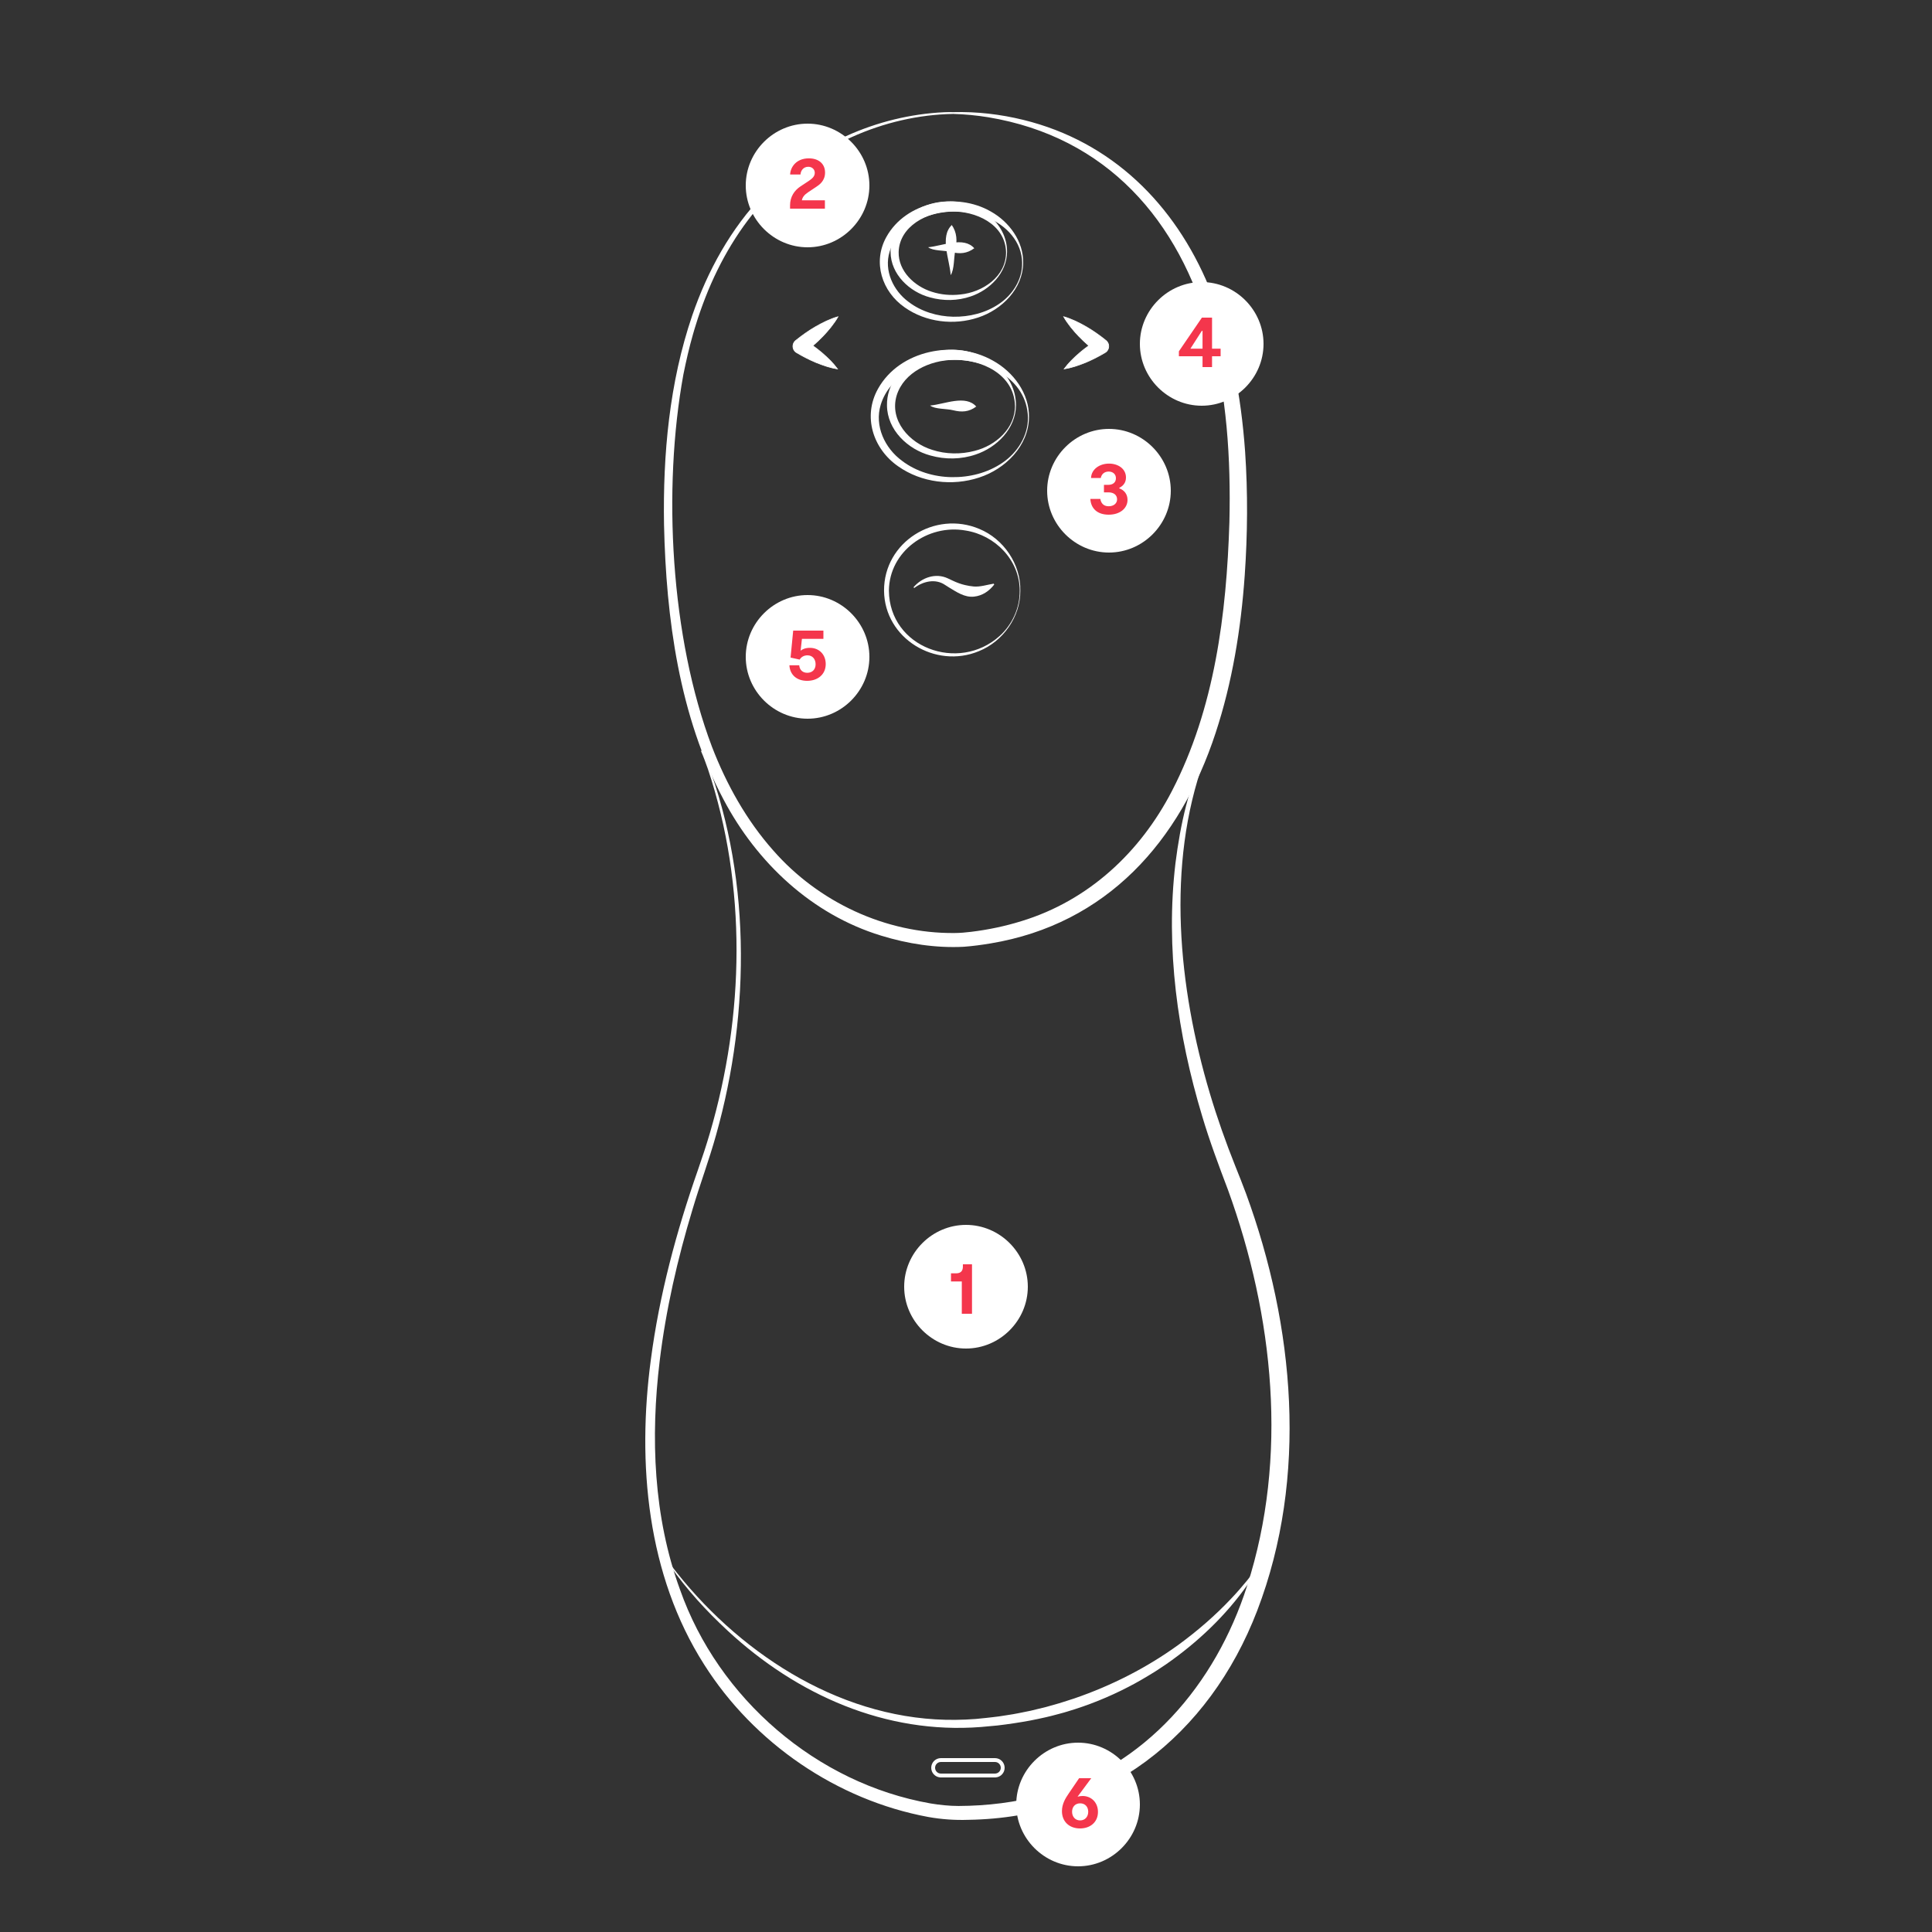 <svg width="500" height="500" viewBox="0 0 500 500" fill="none" xmlns="http://www.w3.org/2000/svg">
<rect x="0" y="0" width="500" height="500" fill="#333333" stroke="none"/>
<path d="M181.823 194.166C194.483 225.094 194.324 261.773 185.331 293.682C183.529 300.179 181.151 306.491 179.235 312.951C175.347 325.781 172.338 338.903 170.725 352.209C168.332 371.993 169.102 392.567 175.994 411.41C185.922 439.585 211.334 461.54 240.813 466.727C243.217 467.123 245.631 467.38 248.055 467.385C255.471 467.359 262.907 466.45 270.026 464.488C296.393 457.416 314.589 435.887 322.729 410.485C333.478 377.164 329.621 340.5 317.814 307.97C315.421 301.663 313.028 295.279 311.107 288.808C304.754 267.726 301.606 245.39 304.204 223.43C305.473 213.379 307.661 203.266 312.216 194.156L312.617 194.366C312.262 195.111 311.944 195.891 311.641 196.672C301.77 223.887 304.969 255.651 313.099 282.938C315.005 289.327 317.239 295.649 319.714 301.833C320.639 304.128 321.635 306.634 322.488 308.94C335.009 343.15 338.619 382.238 325.379 416.797C312.925 449.25 285.875 470.43 250.623 470.969C247.146 471.093 243.633 470.841 240.223 470.23C216.577 465.849 195.099 451.099 182.25 430.808C167.418 407.563 164.865 378.705 168.434 351.917C170.633 335.112 175.039 318.724 180.622 302.783C181.731 299.614 182.779 296.435 183.724 293.22C192.66 262.729 193.333 229.341 183.215 199.05C182.661 197.468 182.08 195.881 181.413 194.356L181.823 194.166Z" fill="white"/>
<path d="M246.262 58.144C247.721 60.214 247.721 62.371 247.259 64.677C246.802 66.675 247.033 69.669 246.031 71.205C245.8 67.214 243.114 61.298 246.339 58.221L246.262 58.144Z" fill="white"/>
<path d="M252.179 64.215C250.258 65.674 248.337 65.756 246.185 65.216C244.341 64.754 241.496 64.985 240.197 63.984C243.884 63.676 249.416 61.067 252.179 64.292V64.215Z" fill="white"/>
<path d="M252.692 105.183C250.771 106.647 248.851 106.719 246.704 106.179C244.86 105.717 242.015 105.948 240.71 104.952C244.398 104.644 249.929 102.035 252.692 105.26V105.183Z" fill="white"/>
<path d="M216.865 81.98C215.776 82.262 214.811 82.699 213.83 83.12C212.885 83.582 211.94 84.039 211.046 84.578C209.249 85.621 207.564 86.812 205.962 88.107L205.926 88.132C205.104 88.79 204.976 89.991 205.633 90.813C205.782 90.993 205.957 91.142 206.147 91.255C207.754 92.21 209.428 93.073 211.175 93.812C212.946 94.521 214.739 95.174 216.742 95.492C215.55 93.854 214.148 92.549 212.71 91.296C211.257 90.074 209.737 88.98 208.15 87.978L208.334 91.132C209.962 89.873 211.524 88.517 212.962 87.023C213.696 86.283 214.364 85.467 215.037 84.66C215.684 83.808 216.331 82.971 216.865 81.98Z" fill="white"/>
<path d="M208.247 88.137L208.411 90.957C209.048 90.464 209.654 89.971 210.23 89.473C209.593 89.016 208.93 88.569 208.247 88.137ZM216.685 82.113C215.756 82.375 214.898 82.75 214.066 83.109L213.825 83.217C212.91 83.664 211.965 84.121 211.092 84.65C209.392 85.636 207.734 86.787 206.018 88.168L205.977 88.199C205.202 88.826 205.073 89.971 205.7 90.751C205.833 90.916 206.003 91.06 206.188 91.178C207.831 92.159 209.526 93.016 211.205 93.73C213.095 94.485 214.739 95.055 216.541 95.364C215.447 93.9 214.189 92.698 212.654 91.352C211.935 90.741 211.169 90.151 210.373 89.575C209.747 90.115 209.084 90.654 208.386 91.193L208.257 91.296L208.052 87.809L208.196 87.901C208.94 88.368 209.665 88.856 210.368 89.36C211.272 88.574 212.114 87.778 212.9 86.961C213.593 86.258 214.246 85.482 214.867 84.722L215.011 84.547C215.591 83.787 216.192 83.002 216.69 82.118M216.937 95.605L216.726 95.569C214.826 95.266 213.116 94.68 211.139 93.889C209.444 93.176 207.749 92.313 206.095 91.327C205.89 91.204 205.71 91.049 205.561 90.865C204.873 90.007 205.012 88.749 205.864 88.06L205.905 88.035C207.626 86.648 209.29 85.493 210.995 84.501C211.873 83.972 212.823 83.51 213.737 83.063L213.783 83.043L213.989 82.95C214.888 82.56 215.817 82.154 216.834 81.892L217.029 81.841L216.932 82.021C216.408 82.991 215.761 83.834 215.139 84.65L214.99 84.835C214.364 85.595 213.712 86.376 213.013 87.079C212.232 87.891 211.4 88.682 210.502 89.463C211.287 90.032 212.042 90.618 212.761 91.224C214.369 92.626 215.673 93.879 216.803 95.435L216.927 95.605H216.937Z" fill="white"/>
<path d="M275.29 81.98C276.378 82.262 277.344 82.699 278.325 83.12C279.27 83.582 280.215 84.039 281.109 84.578C282.906 85.621 284.591 86.812 286.193 88.107L286.229 88.132C287.051 88.79 287.179 89.991 286.522 90.813C286.373 90.993 286.198 91.142 286.008 91.255C284.401 92.21 282.726 93.073 280.98 93.812C279.208 94.521 277.416 95.174 275.413 95.492C276.604 93.854 278.007 92.549 279.445 91.296C280.898 90.074 282.418 88.98 284.005 87.978L283.82 91.132C282.192 89.873 280.631 88.517 279.193 87.023C278.459 86.283 277.791 85.467 277.118 84.66C276.471 83.808 275.824 82.971 275.29 81.98Z" fill="white"/>
<path d="M281.925 89.473C282.5 89.966 283.106 90.459 283.743 90.957L283.908 88.137C283.224 88.569 282.567 89.016 281.925 89.473ZM281.781 89.581C280.985 90.156 280.22 90.752 279.501 91.363C277.965 92.703 276.707 93.905 275.613 95.369C277.416 95.061 279.059 94.49 280.954 93.736C282.634 93.022 284.324 92.164 285.972 91.183C286.157 91.07 286.326 90.926 286.46 90.762C287.087 89.981 286.958 88.831 286.178 88.204L286.147 88.184C284.426 86.797 282.767 85.647 281.073 84.66C280.199 84.132 279.254 83.674 278.34 83.228L278.294 83.207L278.094 83.12C277.257 82.76 276.399 82.385 275.475 82.123C275.973 83.007 276.574 83.793 277.149 84.553L277.293 84.732C277.919 85.487 278.571 86.268 279.26 86.966C280.051 87.783 280.888 88.579 281.792 89.365C282.49 88.862 283.219 88.379 283.964 87.906L284.108 87.814L283.908 91.301L283.774 91.198C283.076 90.659 282.413 90.125 281.786 89.581M275.218 95.605L275.341 95.435C276.476 93.879 277.775 92.626 279.383 91.224C280.097 90.618 280.852 90.027 281.643 89.457C280.744 88.677 279.912 87.886 279.126 87.074C278.428 86.371 277.775 85.585 277.149 84.825L277.005 84.64C276.384 83.823 275.736 82.981 275.213 82.01L275.115 81.831L275.31 81.882C276.327 82.149 277.257 82.555 278.155 82.94L278.407 83.053C279.326 83.5 280.271 83.962 281.155 84.491C282.86 85.482 284.524 86.638 286.249 88.025L286.28 88.045C287.143 88.738 287.277 89.997 286.594 90.854C286.445 91.039 286.265 91.193 286.059 91.317C284.406 92.303 282.706 93.165 281.016 93.879C279.039 94.67 277.329 95.256 275.428 95.559L275.218 95.595V95.605Z" fill="white"/>
<path d="M260.365 65.211C260.134 57.955 252.41 54.519 246.011 54.75C240.002 54.806 232.771 58.53 232.57 65.211C232.457 70.152 236.648 74.091 241.137 75.504C243.484 76.274 246.036 76.5 248.501 76.217C254.32 75.652 260.427 71.59 260.365 65.211ZM260.627 65.211C260.555 70.63 256.179 75.041 251.249 76.705C247.865 77.876 244.146 77.933 240.69 76.967C235.39 75.565 230.521 70.999 230.475 65.211C230.362 60.363 233.7 56.018 237.917 53.928C240.413 52.66 243.222 52.079 246.011 52.125C253.206 52.172 260.673 57.59 260.627 65.211Z" fill="white"/>
<path d="M264.53 68.031C264.484 62.602 260.422 58.288 255.594 56.357C250.011 54.103 243.458 54.169 237.999 56.748C234.465 58.417 231.343 61.339 230.228 65.15C228.729 70.039 231.158 75.216 235.179 78.159C238.451 80.65 242.595 81.887 246.699 81.969C250.859 82.036 255.096 81.004 258.568 78.641C262.06 76.299 264.612 72.324 264.525 68.031M264.792 68.031C264.731 74.733 259.266 80.162 253.165 82.165C246.889 84.27 239.606 83.402 234.152 79.566C228.22 75.462 225.776 67.836 229.386 61.339C234.481 52.12 247.556 49.64 256.4 54.724C261.161 57.379 264.9 62.443 264.792 68.031Z" fill="white"/>
<path d="M262.671 104.906C262.425 96.822 253.858 92.893 246.704 93.135C240.721 93.237 233.926 96.278 232.051 102.359C230.141 108.835 235.318 114.587 241.265 116.425C244.778 117.566 248.65 117.627 252.225 116.687C257.674 115.326 262.774 110.884 262.676 104.906M262.933 104.906C262.866 110.925 257.982 115.804 252.507 117.627C248.753 118.911 244.634 118.968 240.813 117.889C234.963 116.328 229.597 111.29 229.55 104.911C229.437 99.57 233.125 94.799 237.773 92.508C240.526 91.116 243.628 90.474 246.704 90.52C254.664 90.567 262.964 96.463 262.933 104.916" fill="white"/>
<path d="M266.03 107.982C265.768 97.978 255.193 92.868 246.278 93.135C238.749 93.227 230.249 97.115 227.927 104.767C226.263 110.226 228.975 115.999 233.469 119.276C237.105 122.039 241.712 123.41 246.278 123.487C250.9 123.559 255.594 122.393 259.435 119.759C263.303 117.15 266.122 112.738 266.03 107.987M266.292 107.982C266.23 115.398 260.17 121.392 253.416 123.58C246.488 125.88 238.451 124.925 232.437 120.678C225.924 116.158 223.233 107.772 227.219 100.633C232.853 90.5 247.223 87.804 256.975 93.335C262.25 96.237 266.41 101.809 266.297 107.977" fill="white"/>
<path d="M263.904 152.874C263.888 144.919 257.54 138.499 249.878 137.297C240.125 135.561 230.12 142.659 230.048 152.874C230.187 167.619 248.065 174.141 258.681 164.609C261.973 161.661 263.955 157.306 263.898 152.874M264.063 152.874C264.088 159.658 259.579 166.022 253.308 168.533C242.092 173.186 228.908 165.267 228.79 152.874C228.729 140.245 241.984 132.043 253.442 136.881C259.764 139.49 264.191 146.023 264.063 152.874Z" fill="white"/>
<path d="M236.407 151.996C238.564 149.459 242.143 148.201 245.297 149.68C245.661 149.844 246.221 150.116 246.586 150.286C247.577 150.753 248.697 151.174 249.708 151.405C250.468 151.58 251.223 151.719 251.999 151.785C253.694 151.924 255.394 151.344 257.171 151.051L257.309 151.272C256.036 152.936 254.264 154.179 252.081 154.405C249.683 154.677 247.556 153.208 245.631 152.047C245.363 151.873 244.855 151.554 244.588 151.385C242.118 149.695 238.949 150.399 236.602 152.176L236.412 151.991L236.407 151.996Z" fill="white"/>
<path d="M173.647 405.062C190.487 427.182 216.331 444.407 244.737 445.08C248.178 445.147 251.691 445.024 255.106 444.608C255.702 444.525 258.033 444.299 258.552 444.202C258.958 444.145 260.185 443.94 260.612 443.883C262.676 443.596 264.705 443.139 266.749 442.733C267.987 442.43 269.548 442.055 270.786 441.747C271.191 441.619 273.651 440.941 274.114 440.802C275.341 440.453 276.841 439.913 278.068 439.539C287.662 436.247 296.829 431.588 305.041 425.631C309.889 422.082 314.496 418.107 318.61 413.731C320.058 412.221 321.424 410.629 322.755 409.017C323.751 407.753 324.799 406.454 325.641 405.088L325.877 405.201C325.045 406.901 323.997 408.472 322.929 410.023C317.239 418.138 309.895 425.071 301.77 430.726C300.886 431.337 299.71 432.087 298.806 432.682C296.706 433.976 294.23 435.456 292.022 436.57C286.979 439.194 281.658 441.331 276.214 442.949C275.295 443.252 273.061 443.812 272.1 444.073C271.71 444.176 271.119 444.33 270.719 444.407C269.44 444.674 267.832 445.065 266.549 445.286C263.77 445.799 260.94 446.225 258.131 446.554C257.268 446.621 254.752 446.872 253.899 446.944C229.165 448.875 206.239 438.619 188.325 422.031C182.82 416.931 177.715 411.379 173.421 405.216L173.637 405.067" fill="white"/>
<path d="M246.694 29.482C228.61 29.8 210.815 37.935 198.499 51.129C191.54 58.525 186.297 67.451 182.594 76.88C181.644 79.324 180.75 81.826 179.995 84.337C179.805 84.974 179.512 85.867 179.348 86.499C178.377 89.863 177.55 93.499 176.857 96.93C171.449 126.666 173.539 164.964 184.268 193.293C188.012 202.999 193.199 212.305 200.112 220.091C211.791 233.444 229.216 241.636 246.997 241.466C248.465 241.456 249.883 241.338 251.336 241.153C255.743 240.619 260.108 239.705 264.34 238.39C281.673 233.105 295.093 220.605 303.321 204.653C314.358 183.329 317.429 158.868 318.168 135.135C318.569 118.69 317.49 102.061 313.14 86.15C305.272 57.009 286.368 35.413 255.717 30.339C252.744 29.857 249.734 29.564 246.709 29.482V29.024C252.8 28.855 258.922 29.569 264.864 31.033C287.713 36.646 303.978 52.819 312.884 74.219C318.518 87.722 321.188 102.323 322.231 116.857C322.965 127.555 322.873 138.294 322.128 148.986C321.152 162.766 318.928 176.545 314.594 189.698C305.411 217.739 286.434 239.145 256.375 244.153C254.058 244.538 251.752 244.851 249.41 245.026C242.164 245.39 234.927 244.265 228.02 242.139C210.116 236.665 195.895 223.286 187.257 206.928C175.773 185.245 172.389 160.064 171.85 135.818C171.542 117.581 173.226 99.02 179.143 81.661C183.107 70.121 189.137 59.13 197.647 50.312C209.762 37.591 226.89 29.846 244.424 29.04C245.189 29.014 245.944 28.999 246.719 29.024L246.699 29.477L246.694 29.482Z" fill="white"/>
<path d="M257.5 459V460H243.5V459H257.5ZM259 457.5C259 456.672 258.328 456 257.5 456H243.5C242.672 456 242 456.672 242 457.5C242 458.328 242.672 459 243.5 459V460L243.244 459.987C241.984 459.859 241 458.794 241 457.5C241 456.119 242.119 455 243.5 455H257.5C258.881 455 260 456.119 260 457.5C260 458.794 259.016 459.859 257.756 459.987L257.5 460V459C258.328 459 259 458.328 259 457.5Z" fill="white"/>
<path d="M250 349C258.767 349 266 341.767 266 333C266 324.233 258.767 317 250 317C241.233 317 234 324.233 234 333C234 341.767 241.233 349 250 349Z" fill="white"/>
<path d="M248.914 340V331.64H246.114V329.54H247.414C248.754 329.54 249.194 328.8 249.194 327.8V327.2H251.554V340H248.914Z" fill="#F4364C"/>
<path d="M209 64C217.767 64 225 56.767 225 48C225 39.233 217.767 32 209 32C200.233 32 193 39.233 193 48C193 56.767 200.233 64 209 64Z" fill="white"/>
<path d="M209.104 49.78C208.224 50.38 207.684 50.98 207.524 51.84H213.484V54H204.464V53.14C204.464 50.94 205.584 49.28 207.164 48.24L209.224 46.88C209.984 46.36 210.864 45.76 210.864 44.74C210.864 43.82 210.164 43.16 209.184 43.16C207.884 43.16 207.224 44.2 207.164 45.16H204.484C204.564 43.22 206.104 40.98 209.324 40.98C211.864 40.98 213.524 42.38 213.524 44.66C213.524 46.82 212.044 47.82 211.324 48.3L209.104 49.78Z" fill="#F4364C"/>
<path d="M287 143C295.767 143 303 135.767 303 127C303 118.233 295.767 111 287 111C278.233 111 271 118.233 271 127C271 135.767 278.233 143 287 143Z" fill="white"/>
<path d="M289.661 126.38C290.961 126.86 291.801 127.88 291.801 129.38C291.801 131.54 289.861 133.2 286.941 133.2C283.961 133.2 282.321 131.58 282.181 129.12H284.761C284.941 130.14 285.521 131.02 286.921 131.02C288.261 131.02 289.101 130.24 289.101 129.24C289.101 128.1 288.241 127.42 286.861 127.42H285.701V125.48H286.801C288.001 125.48 288.801 124.86 288.801 123.76C288.801 122.72 288.021 122.04 286.921 122.04C285.921 122.04 285.101 122.6 284.881 123.7H282.361C282.441 121.44 284.561 119.98 287.021 119.98C289.321 119.98 291.401 121.28 291.401 123.58C291.401 125.04 290.541 125.82 289.661 126.26V126.38Z" fill="#F4364C"/>
<path d="M209 186C217.767 186 225 178.767 225 170C225 161.233 217.767 154 209 154C200.233 154 193 161.233 193 170C193 178.767 200.233 186 209 186Z" fill="white"/>
<path d="M209.578 167.66C212.078 167.66 213.698 169.46 213.698 171.86C213.698 174.54 211.638 176.2 208.878 176.2C206.238 176.2 204.438 174.68 204.298 172.18H206.838C206.938 173.4 207.758 174.12 208.918 174.12C210.198 174.12 211.078 173.28 211.078 171.92C211.078 170.6 210.298 169.6 208.978 169.6C208.098 169.6 207.358 170 206.958 170.7L204.598 170.18L205.278 163.2H213.098V165.34H207.538L207.198 168.4C207.658 168.02 208.438 167.66 209.578 167.66Z" fill="#F4364C"/>
<path d="M279 483C287.767 483 295 475.767 295 467C295 458.233 287.767 451 279 451C270.233 451 263 458.233 263 467C263 475.767 270.233 483 279 483Z" fill="white"/>
<path d="M280.172 464.8C282.432 464.8 284.152 466.48 284.152 468.92C284.152 471.56 282.172 473.2 279.512 473.2C276.732 473.2 274.832 471.44 274.832 468.72C274.832 466.84 275.752 465.38 276.512 464.26L279.272 460.2H282.412L278.872 464.98C279.272 464.86 279.732 464.8 280.172 464.8ZM279.532 471.12C280.832 471.12 281.632 470.14 281.632 468.88C281.632 467.64 280.852 466.7 279.552 466.7C278.232 466.7 277.452 467.64 277.452 468.88C277.452 470.14 278.252 471.12 279.532 471.12Z" fill="#F4364C"/>
<path d="M311 105C319.767 105 327 97.767 327 89C327 80.233 319.767 73 311 73C302.233 73 295 80.233 295 89C295 97.767 302.233 105 311 105Z" fill="white"/>
<path d="M315.895 90.24V92.2H313.675V95H311.215V92.2H305.095V90.92L311.055 82.2H313.675V90.24H315.895ZM308.075 90.24H311.215V85.62H311.035L308.075 90.24Z" fill="#F4364C"/>
</svg>
